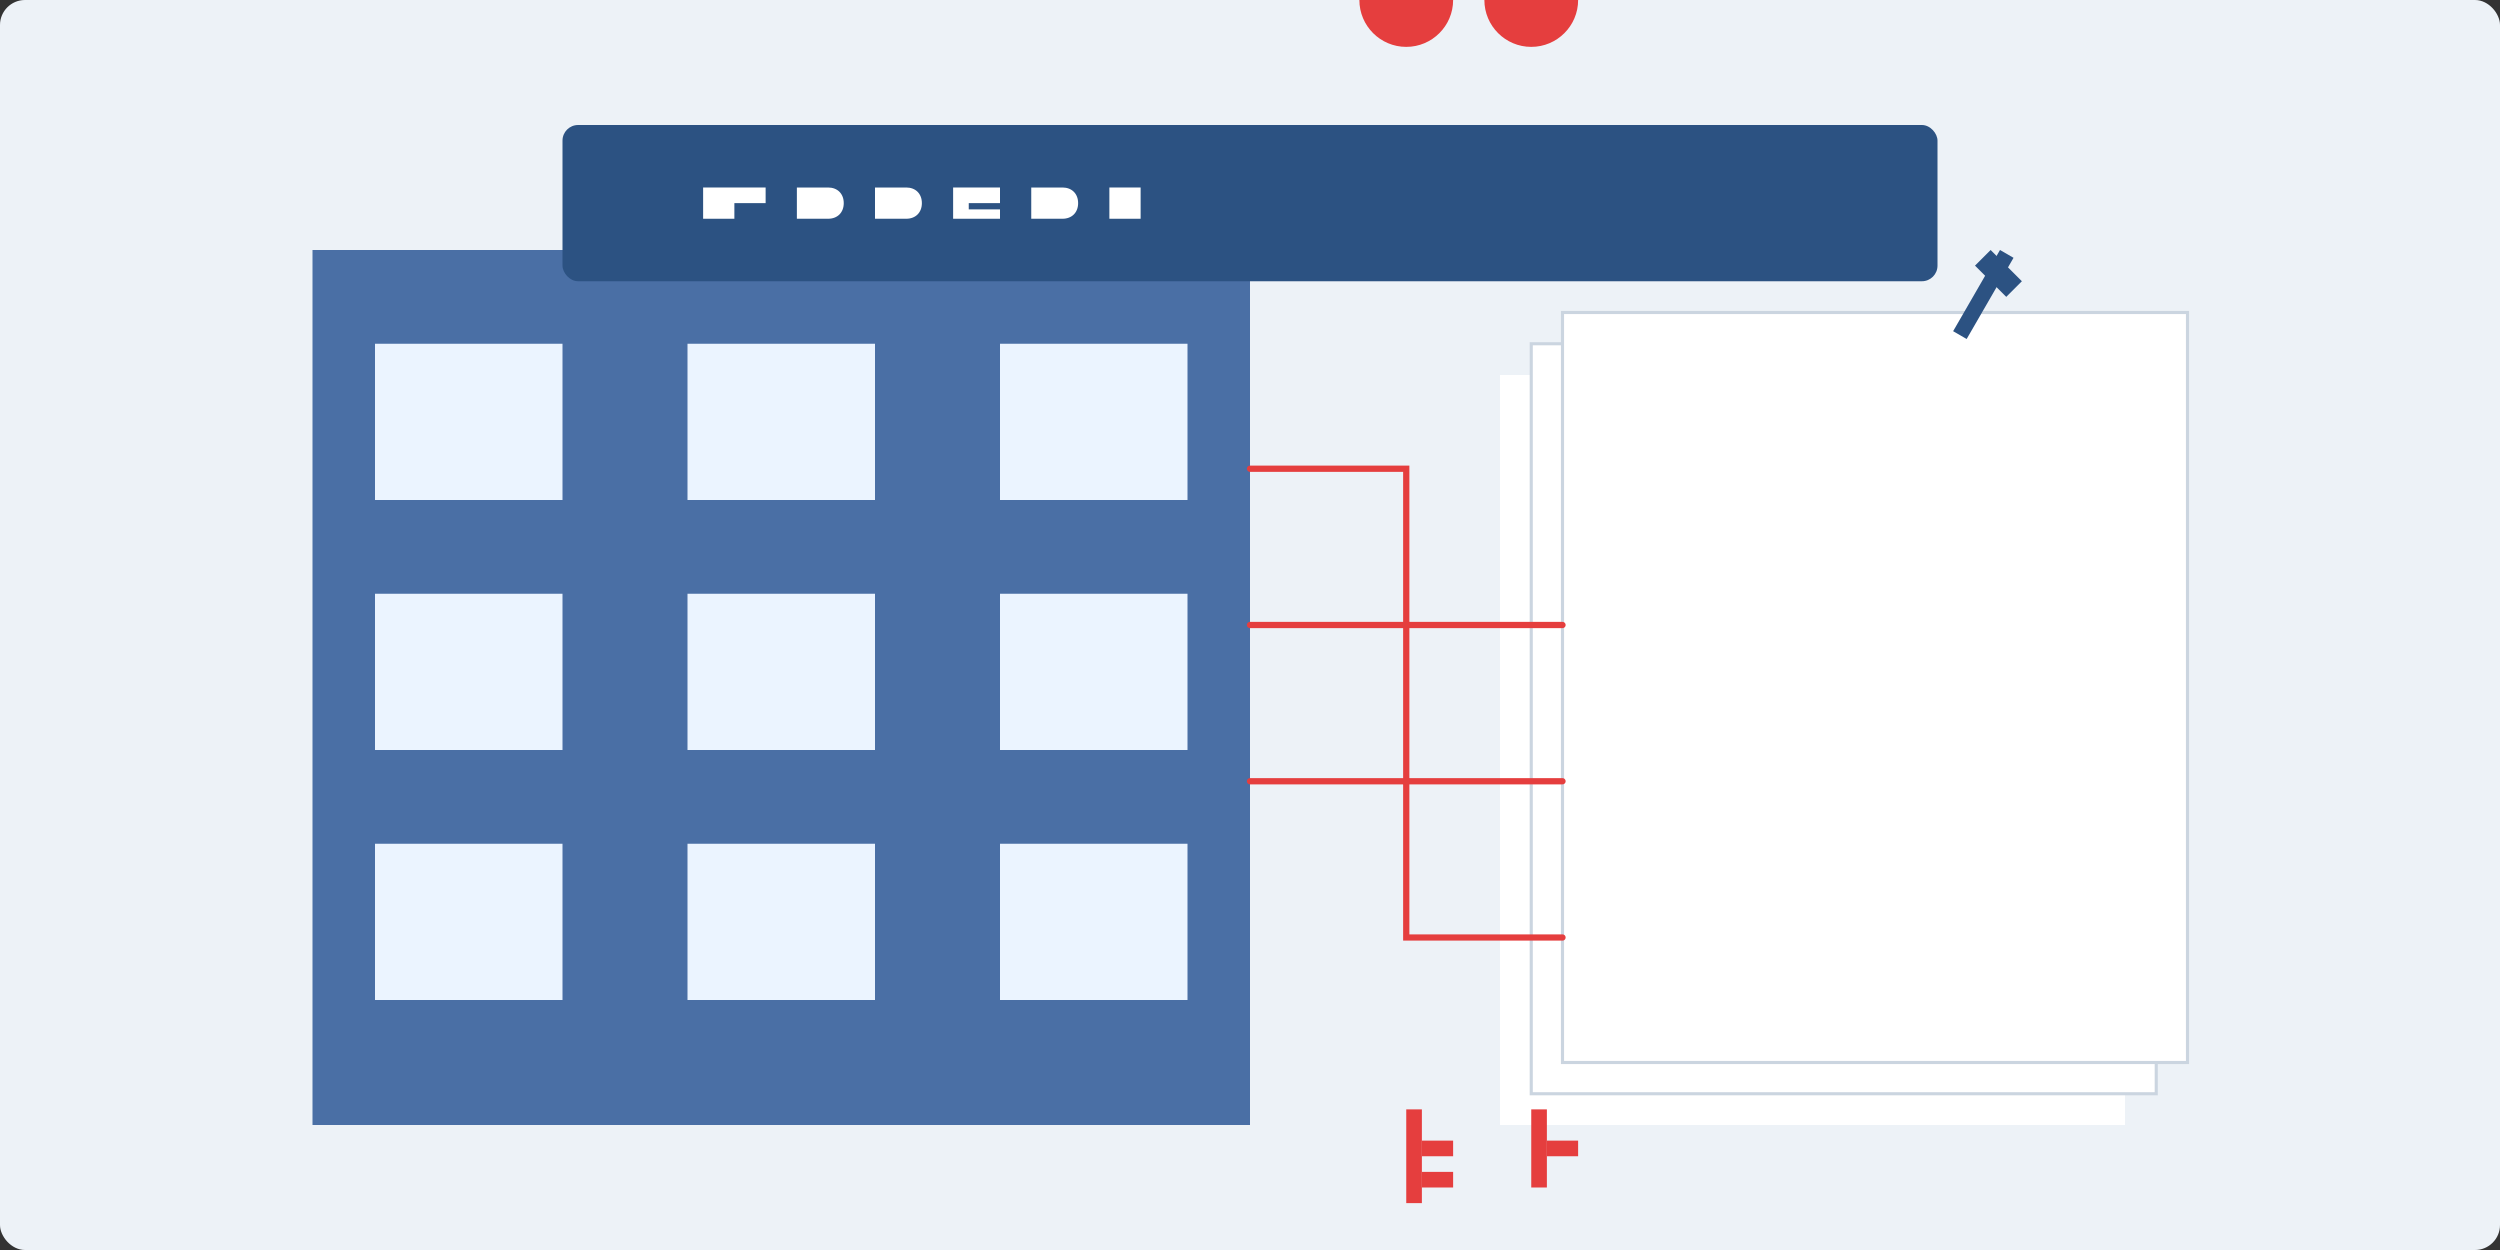 <svg width="800" height="400" viewBox="0 0 800 400" fill="none" xmlns="http://www.w3.org/2000/svg">
  <rect x="0" y="0" width="800" height="400" fill="#333333" stroke="none"/>
  <rect width="800" height="400" rx="8" fill="#EDF2F7" />
  
  <!-- Apartment building -->
  <rect x="100" y="80" width="300" height="280" fill="#4A6FA5" />
  
  <!-- Windows -->
  <rect x="120" y="110" width="60" height="50" fill="#EBF4FF" />
  <rect x="220" y="110" width="60" height="50" fill="#EBF4FF" />
  <rect x="320" y="110" width="60" height="50" fill="#EBF4FF" />
  
  <rect x="120" y="190" width="60" height="50" fill="#EBF4FF" />
  <rect x="220" y="190" width="60" height="50" fill="#EBF4FF" />
  <rect x="320" y="190" width="60" height="50" fill="#EBF4FF" />
  
  <rect x="120" y="270" width="60" height="50" fill="#EBF4FF" />
  <rect x="220" y="270" width="60" height="50" fill="#EBF4FF" />
  <rect x="320" y="270" width="60" height="50" fill="#EBF4FF" />
  
  <!-- Document stack -->
  <rect x="480" y="120" width="200" height="240" fill="#FFFFFF" />
  <rect x="490" y="140" width="180" height="10" fill="#4A5568" />
  <rect x="490" y="160" width="160" height="10" fill="#4A5568" />
  <rect x="490" y="180" width="180" height="10" fill="#4A5568" />
  <rect x="490" y="200" width="150" height="10" fill="#4A5568" />
  <rect x="490" y="220" width="180" height="10" fill="#4A5568" />
  <rect x="490" y="240" width="170" height="10" fill="#4A5568" />
  <rect x="490" y="260" width="180" height="10" fill="#4A5568" />
  <rect x="490" y="280" width="160" height="10" fill="#4A5568" />
  <rect x="490" y="300" width="170" height="10" fill="#4A5568" />
  <rect x="490" y="320" width="140" height="10" fill="#4A5568" />
  
  <!-- Document 2 (offset) -->
  <rect x="490" y="110" width="200" height="240" fill="#FFFFFF" stroke="#CBD5E0" stroke-width="1" />
  
  <!-- Document 3 (offset more) -->
  <rect x="500" y="100" width="200" height="240" fill="#FFFFFF" stroke="#CBD5E0" stroke-width="1" />
  
  <!-- Pen -->
  <rect x="640" y="80" width="5" height="30" fill="#2C5282" transform="rotate(30 640 80)" />
  <path d="M637 80L647 90L642 95L632 85L637 80Z" fill="#2C5282" />
  
  <!-- Keys -->
  <circle cx="450" y="340" r="15" fill="#E53E3E" />
  <rect x="450" y="355" width="5" height="30" fill="#E53E3E" />
  <rect x="455" y="365" width="10" height="5" fill="#E53E3E" />
  <rect x="455" y="375" width="10" height="5" fill="#E53E3E" />
  
  <circle cx="490" y="340" r="15" fill="#E53E3E" />
  <rect x="490" y="355" width="5" height="25" fill="#E53E3E" />
  <rect x="495" y="365" width="10" height="5" fill="#E53E3E" />
  
  <!-- "PROCES" text -->
  <rect x="180" y="40" width="440" height="50" rx="5" fill="#2C5282" />
  <path d="M235 70H225V60H245V65H235V70Z" fill="white" />
  <path d="M255 60H265C268 60 270 62 270 65C270 68 268 70 265 70H255V60ZM260 65H265V65C265 65 265 65 260 65Z" fill="white" />
  <path d="M280 60H290C293 60 295 62 295 65C295 68 293 70 290 70H280V60ZM285 65H290V65C290 65 290 65 285 65Z" fill="white" />
  <path d="M305 60H320V65H310V67H320V70H305V60Z" fill="white" />
  <path d="M330 60H340C343 60 345 62 345 65C345 68 343 70 340 70H330V60ZM335 65H340V65C340 65 340 65 335 65Z" fill="white" />
  <path d="M360 60H365V70H355V60H360Z" fill="white" />
  
  <!-- Flowchart arrows -->
  <path d="M400 150L450 150L450 200L500 200" stroke="#E53E3E" stroke-width="2" stroke-linecap="round" />
  <path d="M400 200L450 200L450 250L500 250" stroke="#E53E3E" stroke-width="2" stroke-linecap="round" />
  <path d="M400 250L450 250L450 300L500 300" stroke="#E53E3E" stroke-width="2" stroke-linecap="round" />
</svg>
